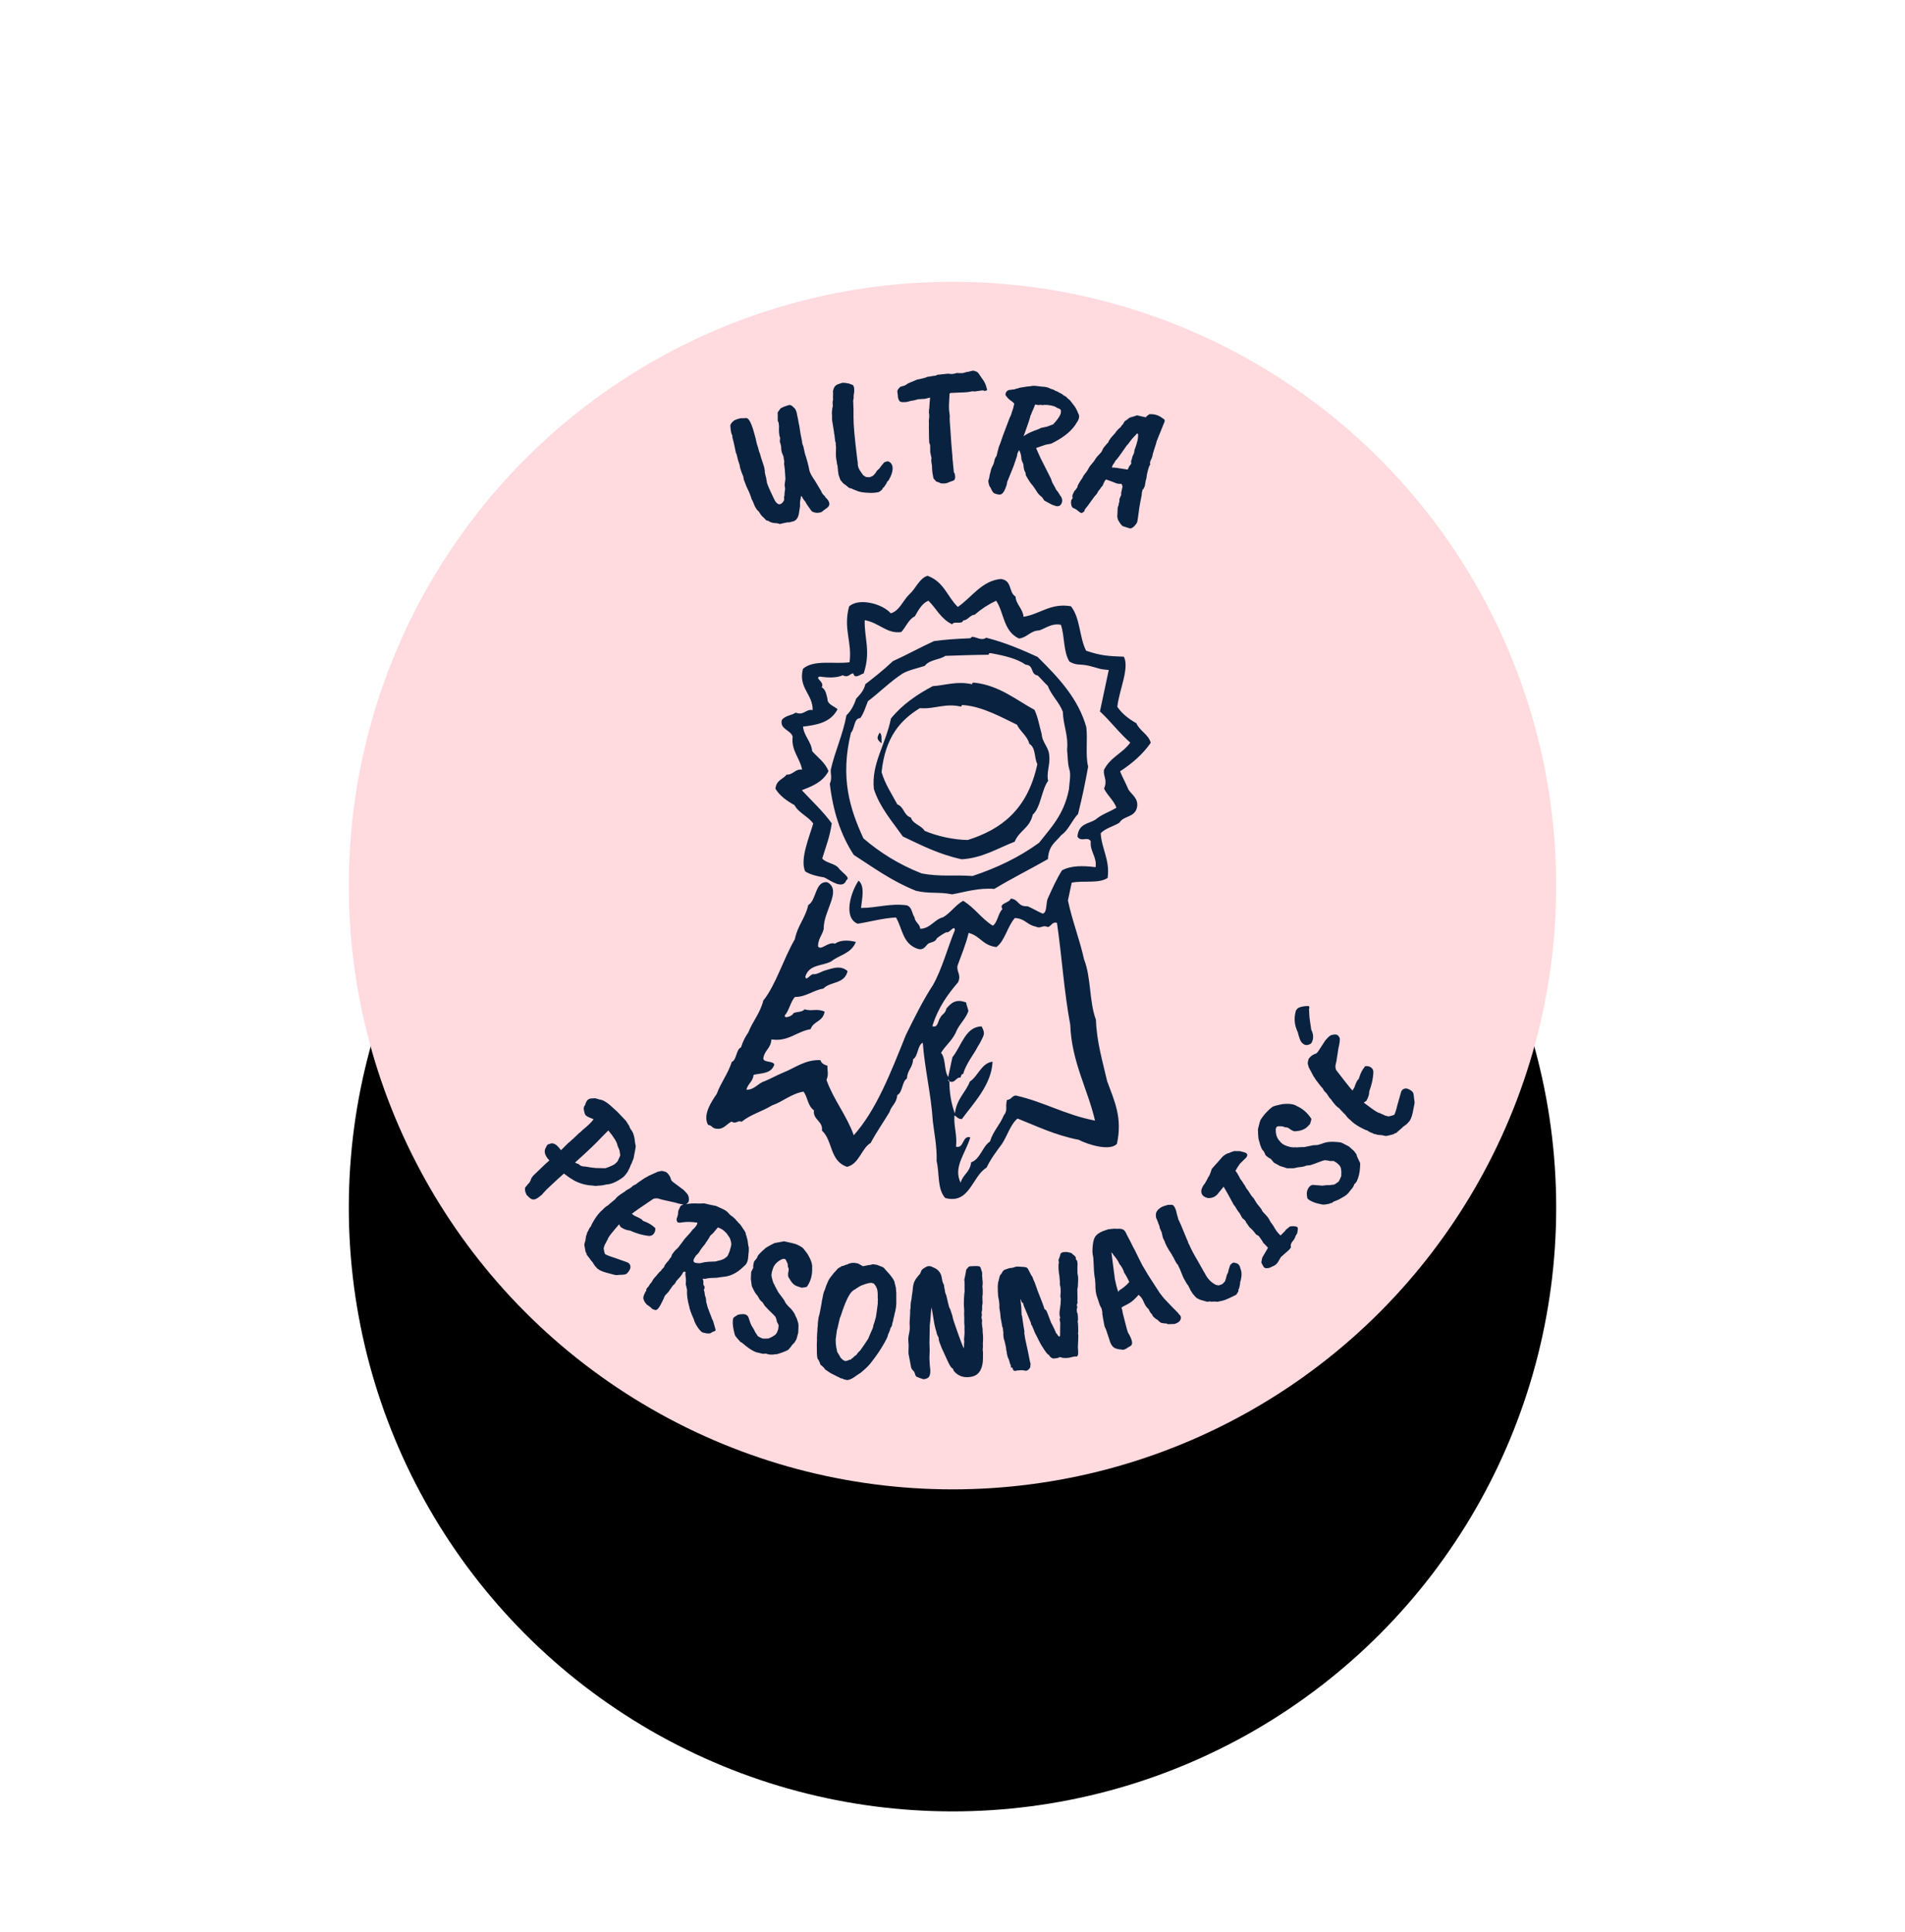 <svg height="144" viewBox="0 0 142 144" width="142" xmlns="http://www.w3.org/2000/svg" xmlns:xlink="http://www.w3.org/1999/xlink"><defs><circle id="a" cx="48" cy="45" r="45"/><filter id="b" height="194.4%" width="192.2%" x="-46.1%" y="-40.6%"><feMorphology in="SourceAlpha" operator="dilate" radius="2" result="shadowSpreadOuter1"/><feOffset dx="0" dy="5" in="shadowSpreadOuter1" result="shadowOffsetOuter1"/><feGaussianBlur in="shadowOffsetOuter1" result="shadowBlurOuter1" stdDeviation="11"/><feColorMatrix in="shadowBlurOuter1" result="shadowMatrixOuter1" type="matrix" values="0 0 0 0 0   0 0 0 0 0   0 0 0 0 0  0 0 0 0.12 0"/><feMorphology in="SourceAlpha" operator="dilate" radius="1" result="shadowSpreadOuter2"/><feOffset dx="0" dy="12" in="shadowSpreadOuter2" result="shadowOffsetOuter2"/><feGaussianBlur in="shadowOffsetOuter2" result="shadowBlurOuter2" stdDeviation="8.5"/><feColorMatrix in="shadowBlurOuter2" result="shadowMatrixOuter2" type="matrix" values="0 0 0 0 0   0 0 0 0 0   0 0 0 0 0  0 0 0 0.14 0"/><feMorphology in="SourceAlpha" operator="erode" radius="2" result="shadowSpreadOuter3"/><feOffset dx="0" dy="7" in="shadowSpreadOuter3" result="shadowOffsetOuter3"/><feGaussianBlur in="shadowOffsetOuter3" result="shadowBlurOuter3" stdDeviation="4"/><feColorMatrix in="shadowBlurOuter3" result="shadowMatrixOuter3" type="matrix" values="0 0 0 0 0   0 0 0 0 0   0 0 0 0 0  0 0 0 0.2 0"/><feMerge><feMergeNode in="shadowMatrixOuter1"/><feMergeNode in="shadowMatrixOuter2"/><feMergeNode in="shadowMatrixOuter3"/></feMerge></filter></defs><g fill="none" fill-rule="evenodd" transform="translate(23 21)"><use fill="#000" filter="url(#b)" xlink:href="#a"/><use fill="#ffdade" fill-rule="evenodd" xlink:href="#a"/><path d="m2.5 50.958c8.667 21.333 22 32 40 32s31.667-10.667 41-32l-63 19" transform="matrix(.99 .139 -.139 .99 9.737 -5.333)"/><path d="m16.785 72.646.039.026c.147.122.265.192.355.209s.181.001.274-.049.236-.181.428-.392c.011-.037.108-.183.293-.437.569-.713.938-1.162 1.107-1.348l.462.246.301.133c.031.017.056.028.075.033.461.163.924.222 1.388.176l.23-.001.492-.114.335-.117c.25-.042.537-.196.862-.463.148-.123.221-.191.221-.203.06-.04.138-.144.234-.314.097-.17.14-.282.132-.337.03-.02.067-.138.113-.355.015-.08.028-.115.041-.103.019-.111.041-.206.065-.284s.036-.129.034-.153l.038-.775c.007-.111-.016-.214-.069-.31-.115-.504-.268-.837-.46-1-.09-.094-.136-.166-.139-.215l-.321-.381-.735-.583-.608-.414c-.335-.212-.612-.312-.833-.302-.229-.045-.358-.057-.388-.037-.189.027-.313.06-.373.1-.132.067-.213.234-.244.499-.058.076-.078.175-.06.297.073.254.149.409.228.463.079.055.28.118.602.189-.06.168-.297.48-.712.934l-.078.105-.167.182-.2.258-.053.058c-.051.082-.107.149-.166.201l-.104.134-.158.173-.33.438c-.07.077-.105.127-.103.152l-.202-.184c-.218-.199-.42-.272-.608-.221l-.162.081c-.073.003-.134.095-.181.275-.133.301-.003.607.392.921l-.271.316-.765.974c-.091.151-.138.273-.14.365-.048.156-.084.234-.109.235l-.223.36c-.007.123.022.246.086.369s.121.195.171.218zm3.208-2.925c.826-.982 1.371-1.67 1.636-2.062l.486-.648c.48.438.76.781.838 1.029l.2.341c.058.194.091.312.099.354-.058.217-.092.332-.104.345.015.061-.062.184-.232.369-.095.078-.227.165-.398.262s-.268.14-.293.128l-.65.076c-.202.015-.472.015-.81 0-.164.026-.297.011-.398-.046-.058-.053-.13-.083-.216-.091-.037.002-.09-.017-.159-.057zm2.671 7.543c.135.127.387.215.756.265.051.001.139.011.266.03.127.019.243.034.349.045s.185.007.238-.01c.053-.018.156-.039.311-.064.155-.025.263-.059.326-.101s.128-.137.196-.284c.068-.147.077-.275.028-.383s-.131-.178-.244-.209l-.967-.199c-.437-.072-.699-.137-.787-.192-.116-.269-.163-.422-.14-.459.021-.162.049-.272.087-.33l.055-.164c.031-.088.05-.133.058-.134-.019-.084.116-.352.405-.806l.279-.439.145.184c.267.129.505.183.714.161.503.146.973.214 1.411.204.219-.005.364-.112.437-.323.025-.087.031-.17.02-.249-.011-.079-.042-.119-.093-.121-.195-.145-.459-.256-.79-.333-.065-.011-.112-.025-.142-.044-.035-.074-.246-.162-.633-.264l-.233-.118c.005-.007.015-.019.03-.035.015-.016.061-.064.138-.144.076-.08.489-.457 1.236-1.132.08-.062.199-.094.355-.098l.34.047c.046.009.369.034.968.077.326.053.562.07.708.05.072-.016.142-.058.212-.127.069-.069.095-.166.077-.29-.018-.125-.054-.227-.106-.306s-.18-.194-.382-.343l-.879-.482c-.073-.047-.128-.097-.166-.152-.016-.072-.068-.167-.158-.285-.162-.165-.277-.243-.344-.234-.126-.029-.23-.034-.314-.015l-.243.092-.644.407c-.014.022-.094.084-.241.185-.347.303-.539.484-.576.542l-.22.153c-.086.12-.189.221-.309.304-.12.083-.198.154-.235.212-.371.308-.574.523-.61.644-.08.093-.198.223-.356.39l-.134.162c-.135.099-.247.218-.335.357-.202.221-.377.505-.526.852-.117.265-.172.424-.166.48-.093.146-.147.271-.161.375-.053.1-.077.177-.071.232-.042.179-.055.288-.04.329l-.006.227c-.039.191-.043.317-.01.379l.143.43c.084.094.116.156.098.185.16.153.258.249.295.288.037.039.076.079.116.12s.067.063.081.067.058.055.133.154c.075.099.161.179.256.24zm4.488 2.432c.039.043.149.072.329.087l.115-.08c.077-.1.159-.28.246-.539.088-.259.133-.411.137-.456s.023-.089.058-.131l.191-.274.257-.513c.069-.057.127-.146.175-.267l.048-.121c.187-.262.291-.421.313-.478l.057-.145c.025-.065.047-.107.064-.128.016.006.063.006.14-.001l.011.186s.033.129.099.388l.039.364c.028.048.053.109.075.183.022.074.045.129.067.166.025.364.138.776.339 1.236.056.19.211.483.464.881.065.165.182.344.349.535.167.191.311.311.432.358.398.054.626.018.685-.108.149-.072.239-.134.269-.188-.007-.031-.102-.25-.287-.657l-.107-.154c-.034-.079-.102-.203-.203-.373-.028-.048-.052-.093-.073-.134s-.064-.121-.129-.239-.104-.209-.118-.27c-.023-.037-.05-.099-.081-.185-.024-.177-.076-.328-.157-.453-.05-.206-.096-.336-.14-.39.041-.105.047-.191.018-.258-.015-.034-.032-.05-.051-.048-.058-.088-.08-.152-.064-.193-.003-.039-.016-.097-.036-.175-.021-.078-.037-.101-.05-.068l.004-.082.157-.008c.053-.016.115-.039.187-.066.054-.021.194-.052.421-.094l.256-.045c.087-.031.198-.064.333-.1.135-.035.244-.065.328-.088.397-.133.752-.385 1.065-.755.176-.21.265-.32.268-.328.091-.16.124-.375.1-.645-.009-.143-.014-.226-.014-.25s0-.049.002-.076c.001-.027-.011-.125-.038-.294-.028-.095-.048-.149-.061-.164l-.111-.393-.088-.202c-.028-.095-.063-.16-.105-.195.022-.056-.034-.158-.167-.303-.134-.146-.234-.257-.301-.335s-.127-.122-.178-.133c-.049-.066-.093-.106-.134-.122l-.197-.175c-.073-.029-.106-.051-.099-.067-.016-.006-.041-.021-.074-.043s-.061-.035-.082-.039c-.022-.004-.087-.046-.195-.125-.146-.15-.354-.26-.625-.329-.04-.016-.186-.059-.438-.13-.411-.022-.673-.041-.787-.058-.114-.017-.186-.012-.215.013-.357.055-.543.08-.56.074l-.253.04-.371.092c-.146.017-.283.08-.409.188-.026.018-.046.063-.061.137s-.032.129-.052.168c-.02.039-.028.108-.025.207.003.099.007.154.012.165l-.028.213c-.048.121-.027.236.06.345.044.054.173.045.388-.029.315-.091.681-.133 1.098-.128.015.08-.019.19-.102.33-.083.14-.138.209-.165.207-.044.113-.215.381-.511.805-.016.04-.146.278-.391.712-.152.173-.247.308-.285.405l-.081.136c-.035.135-.053.217-.054.244-.037.023-.085.111-.146.264-.053.063-.112.154-.177.273s-.09.195-.076.229c-.139.188-.205.297-.198.327-.104.099-.151.159-.141.182-.043.039-.077.091-.103.155-.145.204-.232.342-.26.414l-.076.194c-.05.055-.095.135-.136.24-.041.105-.083.177-.127.216-.057.099-.067.169-.028.213-.05.055-.076.11-.079.165-.095.242-.104.42-.028.534.028.048.048.084.062.108.014.024.049.064.107.119.057.055.091.087.102.096s.071.039.18.092.184.1.223.143zm2.667-3.841c-.079-.059-.09-.161-.033-.306.057-.145.104-.234.14-.266s.084-.102.145-.209c.079-.202.201-.429.365-.681l.048-.121c.06-.107.104-.194.131-.263.027-.069.049-.113.067-.134-.002-.066.043-.151.135-.254.092-.104.147-.18.166-.228l.225-.359c.266.058.456.142.571.252.082.051.126.082.131.093l.304.329c.002.019.019.059.051.118.033.059.059.123.078.191.02.068.031.129.034.181.003.052-.017.215-.058.487l-.057.215c-.02.122-.083.223-.189.303l-.091.09-.183.11-.417.172c-.399.067-.657.119-.774.157l-.344.13c-.207.03-.355.028-.444-.007zm4.317 5.417c.631.406 1.088.604 1.372.594l.324.033.247-.048c.118.03.242.038.373.022s.211-.034.241-.055c.173-.03.266-.057.279-.081.037-.011.156-.071.356-.179.2-.109.318-.186.353-.233.131-.188.195-.295.191-.322.088-.143.147-.224.177-.245l.118-.282.065-.503c-.031-.411-.066-.651-.107-.72l-.143-.304-.157-.227c-.023-.066-.094-.16-.213-.283-.119-.123-.241-.222-.368-.298l-.228-.2-.18-.244-.48-.484c-.256-.337-.392-.53-.41-.577-.026-.005-.079-.096-.161-.274-.082-.178-.127-.32-.133-.427-.007-.107.009-.254.047-.441.038-.187.116-.349.234-.486.118-.137.245-.242.381-.314.066-.023.122-.031.169-.022.047.009.093.057.139.144l.113.179c.033.156.053.239.06.249.077.058.102.19.073.397.007.204.041.329.103.376.143.185.264.315.365.39s.219.126.356.151l.32.058c.257-.059.39-.109.398-.152.21-.429.27-.898.178-1.408-.004-.265-.165-.594-.481-.986-.088-.095-.215-.22-.381-.373-.1-.08-.297-.16-.591-.24-.128-.023-.427-.051-.896-.084l-.69.231c-.434.3-.656.479-.667.539-.023.031-.051.061-.083.091-.032.029-.103.12-.215.271s-.165.267-.162.347c-.071.146-.128.241-.171.286-.047.159-.051.33-.014.513l-.112.323.05.524c.097.335.145.507.144.515.225.358.394.57.505.634.015.012.064.073.145.185s.186.201.314.269l.195.234.346.275c.358.259.547.404.568.434.074.128.127.248.159.359.101.124.153.202.156.233.003.031.005.069.006.113l.002.061.004.052c.003.031-.001.064-.011.097-.01.033-.026.105-.046.216-.057.122-.096.189-.116.203l-.204.174c-.029.012-.109.064-.24.154-.056.016-.12.029-.192.038-.072.009-.131.018-.177.027s-.112-.001-.199-.03c-.087-.029-.145-.049-.174-.058-.029-.01-.059-.026-.09-.049l-.218-.251-.146-.212-.195-.234-.113-.179-.203-.407c-.039-.078-.125-.137-.258-.179-.104-.01-.223.003-.358.04-.135.037-.208.068-.222.092-.174.136-.266.225-.273.267-.041.274.056.684.291 1.229.07.101.239.259.508.476.002-.009.019-.01.053-.003zm8.056 1.686c.104.005.169.004.195-.004.183-.059.383-.204.603-.436.201-.163.328-.283.381-.36.272-.301.47-.571.594-.813.274-.474.499-.931.677-1.371.178-.44.254-.686.229-.739.081-.268.122-.454.123-.558.08-.147.107-.255.081-.324.037-.19.051-.333.043-.429.018-.069.028-.169.029-.299.056-.389.051-.754-.015-1.092-.04-.356-.085-.612-.135-.768-.008-.035-.012-.061-.012-.078l0-.013-.051-.131c-.017-.044-.046-.117-.089-.222-.033-.191-.315-.497-.848-.919-.077-.087-.163-.14-.258-.159l-.402-.095-.286-.003c-.096.025-.152.05-.17.076-.061-.001-.248.058-.561.176l-.375-.147-.195-.015c-.208-.002-.391.048-.548.15-0.0.017-.048.043-.144.076-.122.077-.214.123-.274.14-.052.008-.087.038-.105.09-.035.008-.081.038-.137.09-.057.051-.085.086-.086.103l-.238.349c-.062.121-.106.198-.132.233-.026.034-.046.069-.06.103-.013.035-.036.08-.066.136-.031.056-.083.231-.155.525-.037.234-.064.359-.082.376-.027.13-.041.216-.042.26l-.031.52-.002.234-.033.676c-.01.147-.02.227-.029.24s-.012.119-.01.318l.001.092c.003.14.008.213.015.22.009.009.012.069.011.182-.001.113.007.204.023.273-.001.139.01.286.034.442-.001.087.007.147.024.182.023.295.055.551.096.768.064.503.144.756.239.757.025.07.064.131.115.183.042.13.093.196.154.197l.206.145c.069.079.107.118.116.118.276.142.446.221.511.239s.104.031.117.04.028.013.045.013.056.014.117.04c.06.027.119.047.175.06.056.014.106.029.149.047.009 0.0.028.009.058.027s.102.027.214.028c.026.026.091.042.195.048zm-.115-1.399c-.096.042-.217.006-.363-.108-.06-.053-.095-.079-.103-.079-.051-.079-.115-.162-.192-.249-.077-.087-.12-.146-.128-.177-.008-.03-.017-.059-.025-.085-.008-.026-.034-.096-.076-.209-.042-.113-.084-.3-.124-.56l-.005-.728c.018-.034.037-.208.057-.519.021-.312.044-.481.07-.506.194-1.142.413-1.824.658-2.047.07-.069.118-.107.144-.115.026-.034.103-.103.23-.206.127-.103.199-.154.216-.154.357-.204.605-.297.744-.278l.13.027c.137.123.206.201.206.236.103.105.174.336.214.691.008.078.018.135.031.169s.019.083.018.143c-.001.061.007.117.024.169l.007.598-.005.442c-.047.381-.08.576-.097.584-.002.156-.011.256-.029.299-.018.043-.034.097-.047.162-.014.065-.043.173-.088.324-.045.151-.068.24-.068.266-0.0.017-.093.216-.279.595-.16.336-.257.504-.291.504-.097.146-.141.228-.133.246-.035.034-.079.075-.131.122-.052.047-.079.084-.079.11-.053.06-.088.09-.105.09-.044.069-.07.103-.079.103-.104.025-.157.05-.157.076-.087.042-.135.064-.144.064zm5.74-4.845.017.051c.009.032.016.056.019.073l.351 1.113c.077.189.117.292.12.309.094.186.146.309.156.369.026.048.056.096.091.143.035.047.058.078.069.094l.068.239c.004.026.095.195.273.507.036.055.223.348.561.879.219.349.377.524.474.525l.11.179c.394.345.86.418 1.397.219.438-.164.651-.557.64-1.18l-.028-.312-.013-.077c-.021-.225-.053-.409-.096-.551.004-.08-.009-.205-.039-.376l-.013-.077c-.012-.271-.054-.54-.127-.809l-.044-.256c-.093-.283-.132-.483-.117-.6-.074-.172-.1-.273-.079-.303.006-.115-.009-.205-.047-.269.002-.088.007-.164.013-.227-.021-.172-.035-.275-.041-.31.016-.108.011-.217-.017-.327l-.056-.32c.003-.133-.01-.284-.039-.455l-.02-.115c-.02-.067-.037-.134-.048-.203.003-.185-.023-.361-.078-.527l-.022-.128c-.004-.026-.015-.063-.033-.113-.004-.175-.041-.314-.112-.416-.046-.115-.086-.19-.118-.224-.032-.034-.092-.048-.179-.042s-.216.024-.386.054c-.171.03-.267.059-.288.09-.092.13-.143.214-.154.251l-.005.278-.033.494c.022.023.039.099.053.228l.016.09c.018.155.029.246.034.271l.044.256c-.007.063.001.235.024.517s.056.511.1.689c.044.177.064.306.06.385l.064.371c.008.095.023.211.047.348l.057.254c.002.061.026.224.072.489.013.174.021.313.026.418s.02.177.044.217l.005.184c.031.179.041.288.03.325-.111-.13-.44-.737-.989-1.821-.092-.177-.16-.337-.202-.48-.078-.145-.132-.254-.162-.328-.043-.098-.092-.173-.145-.226-.072-.163-.189-.455-.35-.876-.082-.118-.133-.236-.154-.356-.062-.156-.101-.277-.116-.363-.108-.166-.166-.275-.175-.326l-.107-.311c-.133-.311-.377-.502-.733-.572-.096-.045-.193-.059-.291-.042-.098.017-.173.052-.226.105-.149.105-.246.205-.291.301-.029.19-.078.313-.147.369-.117.187-.199.351-.245.491-.046.14-.064.315-.054.524.01.209.012.376.008.5-.005.124-.002.216.008.276-.02.241-.023.373-.01.398-.004.08.006.188.03.325-.015.064-.014.15.005.256.019.107.035.28.05.519.015.239.04.433.074.581.034.148.042.333.024.557s-.007.415.034.575c.041.16.068.316.081.468.013.152.032.296.055.432l.323.947c.025.092.082.17.173.234s.155.147.195.25c.04.103.093.166.158.19.221.058.395.094.52.108.169-.038.29-.105.361-.201.071-.096.09-.268.055-.518-.073-.269-.137-.561-.192-.877l-.07-.634-.089-.512-.16-1.305c.005-.124-.012-.477-.052-1.06zm7.428 3.7c.195.042.331-.013.409-.167.069-.084.087-.166.054-.247.011-.089.005-.149-.018-.182s-.075-.173-.157-.42-.187-.539-.315-.876c-.128-.336-.2-.543-.218-.62s-.034-.136-.051-.176c-.003-.008-.009-.01-.017-.007.006-.124-.027-.274-.099-.451l-.254-.865c-.027.002-.055-.101-.084-.31-.029-.208-.073-.408-.132-.599-.043-.151-.064-.26-.062-.326l.076.152c.039.096.083.135.131.115.008-.003.043.071.105.224.416.701.642 1.081.676 1.142.034.061.05.111.047.149.045.019.117.121.216.305.099.184.181.319.249.404.067.085.157.214.27.388.113.174.281.386.505.637.224.25.356.358.398.322.041.077.089.127.146.151.107.078.212.096.317.054.23-.056.337-.104.32-.144l.169.001c-.005.011.009.017.042.018.033.001.075-0.0.126-.002.051-.002.107-.008.168-.019s.119-.023.175-.036c.055-.013.108-.032.159-.058.051-.025.132-.056.243-.092s.172-.042.182-.018c.066-.045.099-.108.099-.188 0-.08-.031-.266-.094-.558-.012-.098-.028-.276-.049-.534-.021-.258-.048-.404-.08-.438.011-.042-.003-.179-.041-.411-.038-.232-.069-.377-.092-.433s-.026-.097-.008-.123c.003-.039-.011-.136-.042-.292-.031-.156-.055-.239-.074-.251-.019-.011-.04-.063-.064-.157s-.027-.164-.01-.214c.017-.049-.002-.119-.057-.208.044-.168.044-.271 0-.309.009-.069-.012-.243-.065-.521s-.067-.445-.043-.502c-.03-.465-.068-.752-.112-.86-.044-.108-.072-.223-.084-.345-.012-.121-.021-.19-.028-.206-.017-.087-.025-.158-.024-.215 0-.056-.016-.136-.049-.24-.033-.104-.065-.149-.097-.136-.018-.021-.03-.039-.037-.055-.034-.061-.034-.084-0-.07-.028-.092-.117-.172-.267-.242-.058-.051-.108-.082-.15-.093-.042-.011-.135-.02-.278-.027-.367.018-.534.124-.503.317-.016.053-.028.11-.036.169-.008.06-.023.122-.043.186.023.056.043.128.059.214-.017.073-.004.219.039.44.043.221.086.384.129.488l.092.398c.01.024.018.079.025.165.007.086.032.172.076.257.056.183.087.409.094.678.01.071.031.133.062.185.034.267.048.542.041.825-.005.171.013.331.056.482.055.09.071.14.047.149-.04.016-.021.121.058.313.064.526.106.846.124.96.002.121-.056.126-.176.016-.052-.082-.097-.124-.136-.127-.02-.048-.102-.181-.246-.398s-.221-.324-.229-.321c-.187-.345-.329-.601-.425-.767-.044-.085-.117-.149-.218-.192-.065-.161-.29-.574-.674-1.241-.135-.263-.242-.468-.32-.614-.034-.061-.06-.102-.078-.123-.018-.021-.071-.116-.159-.286-.048-.027-.13-.13-.245-.307-.115-.178-.199-.277-.254-.297s-.137-.026-.246-.019c-.109.007-.202.015-.279.022-.076.008-.142.013-.197.017-.055.004-.143.04-.265.108-.136.056-.211.079-.224.07s-.147.053-.402.185c-.087.063-.146.158-.179.284-.064.119-.099.181-.107.184-.008.003-.022.107-.041.312-.004.058-.005.091-.002.099-.057.136-.015.526.126 1.17.114.281.183.552.206.815.036.135.067.235.094.299l.107.434.133.395c.045.178.089.287.132.325.04.19.067.291.082.304.013.238.077.465.193.68.134.329.199.523.194.581l.074.181c-.01.023.014.102.069.239.056.136.107.228.154.274l.154.344c.058.051.078.099.059.144l.054.132c-.002-.027.011-.047.039-.058s.058.021.089.097c.031.076.055.111.071.105.095.027.139.032.133.016.084-.025.149-.047.198-.066.039.003.076-.003.112-.018s.131-.03.283-.045zm7.306-2.618.075-.058c.125-.11.22-.186.284-.23.18-.152.064-.481-.348-.987-.007-.026-.051-.122-.13-.288-.244-.598-.388-.945-.431-1.041-.051-.185-.103-.317-.156-.396-.019-.029.077-.114.29-.257s.382-.29.509-.443c.127-.153.236-.302.327-.446.156.093.285.216.387.367.171.303.336.495.495.576.123.199.23.32.322.364.022.079.092.152.21.22.104.077.18.114.231.111.193.163.336.229.429.197.048.01.115.009.202-.002s.145-.001.177.03c.154-.02.261-.039.321-.058.142.009.3-.065.475-.224.082-.096.12-.195.115-.296s-.044-.174-.116-.22c-.169-.158-.277-.25-.325-.275s-.388-.291-1.018-.797l-.347-.331c-.805-.921-1.213-1.399-1.225-1.433l-.354-.436c-.045-.056-.191-.267-.439-.633l-.281-.418-.155-.209c-.212-.317-.412-.6-.6-.85-.101-.182-.205-.295-.313-.338-.107-.043-.265-.042-.474.005-.144.003-.316.034-.515.095-.06.019-.096.028-.108.025l-.375.188c-.233.135-.397.279-.493.432-.096.153-.137.399-.123.739s.052.588.115.744c.034.082.056.158.067.229s.024.133.038.186c.015.053.04.184.076.395.036.21.07.378.102.503.056.223.093.35.113.378.044.221.07.339.08.353.049.416.137.742.265.98.034.05.123.231.268.54l.087.13c.039.058.066.091.083.101.015.053.04.122.076.207.036.085.048.142.036.171.039.151.126.422.261.811.034.113.095.228.185.346l.322.645c.13.319.287.522.47.608.132.057.313.078.541.06.12.024.243-.019.368-.129zm-1.098-4.146c-.08-.103-.212-.411-.398-.922l-.534-1.942c.091.074.154.137.188.187.25.218.424.415.52.59.212.192.358.386.437.583.137.158.249.302.336.432l.145.216c-.134.236-.355.483-.662.74zm8.725-1.017c.1-.198.141-.307.123-.326-.022-.074-.013-.129.025-.165l.024-.358-.013-.129c.028-.097.04-.244.036-.44-.004-.196-.052-.376-.144-.539-.083-.23-.204-.355-.362-.373-.128-.024-.212-.025-.253-.006-.041.02-.103.086-.187.199-.037.152-.066.356-.089.613-.046.078-.073.209-.08.392-.017.122-.031.2-.042.233-.011.033-.045.089-.103.166s-.101.12-.129.128-.059.022-.094.042c-.035.02-.067.039-.099.056-.166-0-.26-.013-.284-.039-.344-.13-.629-.363-.855-.697-.065-.07-.158-.19-.28-.361l-.026-.029-.332-.436c-.391-.488-.667-.87-.828-1.146-.059-.064-.105-.139-.138-.226-.011-.037-.037-.078-.078-.123-.493-.854-.772-1.316-.837-1.386-.005-.019-.053-.128-.143-.328-.154-.435-.311-.669-.469-.7-.228.022-.364.053-.409.094-.199.078-.35.167-.452.267s-.16.175-.175.223l-.01.009c-.061.139-.08.233-.057.283.006.16.047.281.123.364.08.15.126.232.137.245.006.006.003.009-.01.009.105.139.159.249.162.328.081.126.121.195.121.207.035.038.06.074.074.109.014.034.046.12.096.257.05.137.113.247.189.33.124.263.345.566.663.91.07.101.131.18.184.237.202.309.34.477.412.504.057.113.112.198.165.255.24.439.407.709.501.811l.184.237c.113.097.171.166.176.209.071.076.123.152.157.227.112.121.173.194.184.219.201.18.323.28.365.3l.254.084.549.077c.143-.049.236-.064.278-.044l.287-.053c.122.005.212-.007.268-.035l.317-.116c.156-.061.464-.251.924-.57zm2.492-2.533c.14-.098.246-.257.32-.478l.1-.239.286-.337c.26-.28.375-.455.344-.526-.057-.094-.037-.231.059-.411.045-.053.085-.127.12-.222s.051-.161.048-.198l.1-.239c.013-.216.005-.351-.024-.404-.029-.053-.086-.076-.172-.069-.069-.013-.156-.007-.261.017-.106.024-.167.046-.184.066l-.084.099-.144.15c-.047.096-.077.148-.089.155s-.081.099-.208.275l-.05.059c-.209-.155-.373-.311-.49-.467-.117-.156-.211-.264-.28-.323s-.141-.145-.215-.259c-.074-.114-.235-.265-.485-.454l-.109-.092c-.071-.117-.169-.229-.295-.335s-.226-.209-.302-.307c-.076-.098-.134-.17-.175-.216-.041-.046-.077-.077-.109-.092-.032-.016-.164-.162-.396-.438-.112-.095-.187-.175-.223-.24s-.081-.119-.133-.164c-.15-.184-.265-.31-.345-.378-.175-.262-.322-.444-.441-.545l.008-.01c.076-.197.162-.385.258-.565.189-.249.307-.402.354-.458.048-.056.079-.123.094-.201.015-.078-.029-.144-.131-.197-.094-.023-.247-.044-.457-.064l-.42.053c-.166.075-.295.147-.388.216-.043-.003-.115.039-.216.124s-.173.16-.217.225l-.336.516c-.034.04-.138.196-.312.468-.062.368-.121.585-.177.651-.018.075-.074.227-.165.456-.141.233-.21.435-.208.607.024.293.219.452.583.478.341-.04.585-.214.732-.521l.228-.369c.011-.013.033-.052.064-.116.191.23.481.612.869 1.146l.062.087.099.084c.165.208.267.329.306.362l.13.128c.056.081.135.189.239.322.2.113.306.202.317.269.202.217.307.328.313.334.174.103.346.242.514.419l.059.05c.133.044.21.081.23.11.255.262.378.406.367.431.051.02.185.123.403.308-.04.114-.145.372-.315.773-.013.069-.021.198-.023.389.091.134.164.233.218.296s.132.086.232.069c.1-.017.177-.041.229-.07.053-.029.149-.092.289-.19zm4.766-6.186.062-.121c.175-.259.254-.43.237-.514.09-.117.147-.209.171-.277.093-.324.126-.652.099-.984-.013-.228-.03-.366-.052-.411-.133-.205-.204-.31-.211-.315-.079-.116-.124-.204-.135-.264l-.211-.221-.42-.284c-.372-.146-.604-.22-.698-.22-.435.009-.755.05-.96.121-.159.05-.302.115-.43.196l-.267.117-.307.06-.64.227-.263.042c-.19.049-.336.071-.437.066-.015.022-.106.033-.274.034-.423-.024-.722-.132-.896-.323-.249-.189-.39-.483-.424-.882.012-.065.032-.117.059-.157.027-.04.16-.067.401-.082.156.032.24.047.252.045.08-.04.208-.006.385.103.185.083.314.108.389.074.349-.068.615-.207.799-.417l.193-.262c.05-.259.06-.399.031-.418-.344-.389-.74-.646-1.189-.771-.242-.122-.61-.119-1.103.008-.332.121-.526.199-.582.235-.082.028-.205.149-.37.362s-.277.38-.338.501-.109.216-.146.286l-.041.223-.053.497c.088.52.154.794.197.823.171.429.317.669.439.72.1.13.162.224.186.282.084.077.233.158.449.241l.251.232.486.187c.341.052.519.084.533.093.361-.039.563-.075.606-.108.053-.017.129-.044.228-.082.282-.061.468-.128.56-.202l.303-.078.257-.125c.439-.247.694-.378.767-.392.154-.011.289-.009.404.006.156-.03.248-.042.274-.034.163.068.26.115.289.14s.092.07.185.133c.076.104.117.168.121.192l.071.267c.002.075.013.166.034.274-.025.13-.068.278-.129.446-.109.115-.18.182-.214.201-.019.029-.046.053-.08.072l-.329.092-.245.038c-.106.033-.207.059-.303.078l-.703.043c-.084.016-.159.065-.224.147-.145.215-.181.453-.105.713.031.125.06.197.089.217.244.165.627.256 1.149.273.118-.004.275-.044.473-.12.06-.043.123-.074.188-.093.041-.014.062-.026.063-.036.001-.01.012-.029.031-.058l.387-.225.228-.175c.258-.181.43-.374.515-.578zm-4.304-10.669c.117-.321.062-.643-.166-.966-.03-.125-.083-.308-.159-.547s-.133-.478-.17-.716c-.011-.105-.027-.168-.045-.188.034-.189-.003-.274-.112-.254-.3.043-.54.129-.72.257l-.111.176c-.074.424-.024.837.15 1.239.108.217.173.332.196.345.145.366.268.602.368.707.165.15.321.203.468.161.147-.043.248-.114.302-.212zm7.976 4.868c.118-.143.19-.4.216-.771-.002-.05.002-.14.013-.267s.018-.245.022-.351-.005-.185-.026-.237c-.021-.051-.049-.153-.084-.306-.035-.153-.075-.259-.122-.319s-.145-.119-.296-.177-.279-.059-.384-.003-.169.142-.193.257l-.136.978c-.044.44-.091.706-.141.797-.261.133-.411.19-.449.169-.163-.01-.274-.032-.335-.065-.2-.05-.301-.081-.305-.093-.082.024-.359-.093-.83-.352l-.456-.25.175-.156c.111-.275.15-.516.115-.723.113-.512.15-.985.113-1.421-.019-.218-.136-.356-.351-.415-.088-.019-.172-.02-.25-.004s-.116.05-.114.1c-.132.204-.226.474-.281.81-.006.066-.018.114-.035.144-.071.04-.146.256-.223.649l-.102.24c-.008-.004-.02-.013-.037-.028-.017-.014-.068-.057-.152-.128-.085-.071-.488-.458-1.209-1.161-.067-.076-.107-.192-.12-.348l.025-.342c.006-.046.01-.37.014-.971.032-.328.033-.565.004-.71-.021-.071-.067-.138-.141-.203-.073-.065-.171-.084-.294-.058-.123.026-.223.068-.299.125-.076.057-.182.192-.318.404l-.425.909c-.042.076-.089.134-.141.175-.071.021-.162.079-.274.176-.154.173-.225.292-.212.358-.02.127-.019.232.005.314l.107.237.448.616c.023.013.09.089.201.229.325.327.518.507.579.54l.166.21c.125.078.233.175.323.289s.166.188.227.221c.332.35.559.539.682.567.098.074.235.184.412.33l.17.123c.108.128.234.232.378.311.233.187.528.344.884.47.272.1.435.145.489.135.152.083.28.129.385.137.103.047.182.065.236.056.181.03.291.036.331.019l.227-.009c.193.027.319.022.379-.015l.42-.17c.089-.09.148-.126.179-.109.142-.169.232-.273.268-.313s.074-.081.112-.124.059-.071.061-.085c.002-.013.051-.061.145-.143.094-.082.169-.172.223-.271z" fill="#092240" fill-rule="nonzero" transform="matrix(.99 .139 -.139 .99 9.768 -6.165)"/><path d="m14.948 36.125c22.667-28 46.333-28.167 71-.5" transform="matrix(.999 .035 -.035 .999 .923 -1.745)"/><g fill="#092240"><path d="m38.183 17.547c.147-.019.236-.046.268-.083s.13-.117.294-.241c.347-.228.317-.515-.089-.863l-.025-.06s-.037-.034-.112-.101c-.075-.068-.137-.161-.187-.282l-.467-.721c-.276-.373-.429-.636-.459-.788s-.086-.361-.168-.627c-.082-.266-.149-.463-.202-.592l-.141-.546c-.038-.069-.072-.163-.102-.281.001-.066-.023-.185-.07-.358s-.091-.373-.129-.601c-.038-.228-.069-.37-.092-.426-.075-.363-.124-.572-.147-.628-.045-.291-.14-.486-.284-.586-.116-.121-.228-.178-.338-.17-.255.087-.414.15-.477.19-.063.04-.115.068-.155.085l-.209.311c.001.093.006.185.015.275.009.09.012.178.01.263-.002.085.019.147.062.185.01.024.016.05.018.077.002.027.005.052.009.074.004.022.009.05.014.086.002.027.005.035.01.024-.01.407.028.715.114.923-.016.166-.019.261-.009.285.066.16.104.302.112.425.009.123.021.209.037.259s.02.076.012.08c.034.061.083.167.146.319.029.185.052.297.069.337-.011.155-.007.256.013.304l.052.33.068.675c.001.047-.009.142-.029.286-.02.144-.017.248.01.313l.024.159-.033.295c.01.183-.001.282-.033.295l.026.2c-.001.019-.016.063-.044.131-.119.19-.242.266-.369.23s-.249-.171-.364-.405c-.39-.739-.58-1.153-.569-1.242-.039-.209-.083-.383-.131-.522-.038-.115-.05-.19-.036-.224-.01-.024-.02-.076-.03-.157-.01-.08-.04-.187-.091-.321l-.035-.094c-.033-.088-.057-.156-.074-.205-.022-.066-.049-.135-.078-.207l-.1-.31-.094-.228c-.045-.178-.101-.347-.168-.507-.084-.34-.143-.55-.176-.631-.259-.877-.491-1.302-.695-1.274-.153.016-.26.023-.322.021-.062-.003-.171.024-.326.079-.155.055-.251.108-.285.16l.007-.017c-.154.148-.231.269-.23.362.038.387.095.627.17.718.006.129.042.283.107.462.044.151.108.41.195.778l.084.204c.069.281.15.533.243.758.018.133.067.298.148.494.081.196.127.297.139.301.032.146.056.249.071.308.054.109.099.21.133.304s.09.211.167.353c.077.142.146.286.208.435.061.148.094.24.1.275.094.158.16.29.199.396.039.106.097.213.175.322.078.109.139.172.184.191l.228.314c.161.14.259.23.295.272.072.083.147.117.226.104.151.116.365.168.642.157.131.021.209.04.235.058.083-.025.15-.046.2-.061s.092-.026.128-.032c.202-.055.326-.074.371-.055.155-.055.239-.08.25-.075.262-.071.412-.297.451-.679l.057-.474c-.005-.148-.009-.243-.012-.284-.003-.041.006-.117.025-.228.011-.042.021-.131.031-.266.078.052.115.098.113.136.098.147.164.227.198.242.128.219.214.348.258.386.155.217.259.343.311.378.158.066.311.089.458.071zm4.441-1.691c.185-.122.281-.211.286-.265s.033-.088.084-.099l.186-.296c.02-.067.037-.111.05-.131.081-.072.132-.141.152-.208.138-.254.213-.507.227-.759.002-.223-.071-.388-.22-.496-.064-.048-.118-.071-.163-.069s-.131.03-.26.086c-.118.143-.241.308-.366.497-.1.067-.183.171-.249.31-.076.097-.126.16-.15.188-.025.028-.081.063-.169.105s-.146.06-.175.053c-.028-.007-.062-.01-.102-.01-.04 0-.078 0-.114-.001-.152-.081-.231-.134-.236-.159-.16-.195-.274-.364-.343-.508-.042-.106-.063-.199-.064-.279-0-.08-.012-.171-.036-.272-.023-.101-.034-.17-.034-.206-.232-1.441-.355-2.437-.37-2.989-.015-.552-.031-.866-.049-.942.002-.107-.005-.199-.023-.275.033-.168.04-.289.023-.365.064-.459.032-.736-.097-.831-.223-.082-.356-.119-.398-.109-.176-.031-.315-.035-.416-.012-.214.076-.336.126-.366.15l-.013.003c-.12.099-.182.175-.188.23-.064.148-.084.273-.061.374.009.194.009.291 0.0.293.024.181.02.302-.01.362.004.133.01.22.02.262.014.059.005.137-.027.233-.024.246-.024.419-.001.52.002.204.006.319.012.344l.152.779.02.089c.003.053.014.121.034.206l.017.076c.034.303.072.49.115.56-.006.09.004.19.029.3.005.177.008.345.009.505s.017.307.048.442l.041.177.013.117c.052.148.072.237.061.266.025.11.038.205.038.285.037.161.054.254.051.282.032.064.064.143.095.238.031.095.063.157.096.185l.179.199.236.159.211.165c.157.026.248.054.273.084l.276.097c.208.095.534.14.978.136.206.006.436-.02.689-.078zm4.569-.825c.244.023.421.008.531-.045.11-.053.255-.114.434-.183.102-.04.145-.15.127-.331-.015-.138-.05-.236-.105-.294l-.141-1.048c-.009-.182-.021-.303-.037-.363-.016-.06-.104-.867-.264-2.421l-.012-.26c.016-.018-.005-.191-.064-.518-.026-.19-.029-.606-.007-1.249l.076-.043.804-.064c.32-.015.583-.054.788-.115l.221.003c.133-.025.242-.045.329-.061l.143-.025c.038-.006.065-.01.082-.012.06-.007.113.005.158.038.103-.022.163-.047.179-.074s.005-.074-.033-.142c-.044-.189-.126-.371-.247-.548-.028-.033-.116-.151-.264-.352-.066-.101-.128-.18-.187-.238s-.11-.082-.153-.071c-.063-.04-.142-.058-.237-.054-.154.042-.253.071-.295.086s-.09.024-.142.026c-.213.079-.342.112-.386.096-.095.013-.212.014-.351.004-.188.07-.347.099-.477.088-.087-.005-.135-.011-.144-.019l-.827.117c-.084.056-.144.083-.178.08s-.125.012-.271.045c-.146.033-.241.05-.284.052-.101.057-.253.11-.455.158-.202.049-.302.073-.302.073l-.688.319c-.108.101-.222.167-.342.198-.12.032-.195.059-.224.082s-.088.102-.178.236c-.023.062-.013.183.03.363.01.208.065.366.166.474.072.049.215.059.431.032.044.007.185-.03.424-.111.104-.005.271-.048.502-.128l.518-.051c.06-.02.184-.056.372-.109-.023.435-.033.685-.03.75.003.065-.003.115-.019.151.005.104.004.173-.003.208.021.068.034.168.04.297l-.022.352c.001.017.004.048.011.091.006.043.01.169.011.377l.036.753.032.402c.047.067.071.135.075.205l.023.48c.065.283.103.429.112.437-.029.123-.012.304.052.544.016.346.055.622.117.827.004.078.024.138.061.179.118.116.178.178.178.187.202.051.304.09.305.116zm8.689 1.4c.205.033.343-.046.413-.237.07-.191.024-.382-.139-.575l-.171-.251c-.106-.105-.167-.189-.184-.253l-.27-.451-.102-.266-.817-1.486c-.187-.372-.309-.624-.367-.756l.701-.27.41-.093c.766-.405 1.32-.848 1.659-1.329.078-.102.125-.178.142-.228.226-.315.271-.571.135-.768-.107-.263-.236-.476-.385-.64l-.265-.319c-.103-.069-.2-.15-.29-.244-.046-.042-.099-.068-.159-.078-.108-.096-.216-.162-.324-.196-.145-.084-.255-.133-.332-.145-.103-.069-.219-.114-.347-.134-.177-.098-.398-.147-.661-.145l-.507-.041c-.104-.008-.209.002-.314.029-.105.027-.179.037-.222.03l-.598.116c-.141.057-.224.083-.249.079-.132.058-.224.083-.275.075-.164.035-.258.051-.284.047-.121.042-.198.115-.232.22-.034.104-.032.173.007.205.094.129.188.227.282.295l.226.154.138.127c-.039.248-.078.42-.115.515-.037.095-.063.19-.078.284-.049.141-.085.228-.107.259l-.473 1.399c-.135.461-.221.728-.259.801-.082.347-.131.576-.149.687-.079.11-.129.23-.149.358s-.045.225-.073.291c-.024.04-.047.091-.07.153-.023.062-.041.108-.055.136-.013.029-.021.051-.024.069l-.014.09c-.025.101-.054.228-.087.381-.001.061-.004.109-.01.143-.005.034-.029.127-.071.278.053.272.112.426.177.462.111.237.207.38.287.427.233.081.398.105.495.072.097-.033.182-.122.253-.269.072-.147.113-.254.124-.323.025-.049.044-.114.057-.195.013-.081.018-.129.016-.142-.002-.014.014-.061.049-.144.035-.082.055-.136.059-.162l.327-.896.221-.728.041-.257c.049-.089.078-.159.086-.21l.051.008c.101.192.159.407.174.646.01.046.03.099.06.161s.051.107.064.135c.013.028.023.048.03.057.029.312.089.519.178.621.031.137.046.209.044.218.215.359.391.602.529.729.153.2.269.361.351.484.081.123.209.246.382.37l.173.238.586.291zm-2.607-5.127.067-.174c.242-.751.377-1.212.404-1.384.051-.097.081-.18.092-.249.067-.147.102-.229.105-.247l.119-.336.218.035.201-.021.103.016c.245-.049.536-.033.874.047.133.047.21.086.232.116.177.046.276.099.297.159s.022.151.003.27c-.066.191-.207.419-.425.683-.071.059-.099.098-.085.118l-.479.2-.425.104-.215.111c-.384.15-.668.284-.854.404-.119.086-.197.135-.234.147zm4.515 5.579c.05-.01.101-.038.154-.084.053-.046.08-.082.08-.11-.016-.033.012-.092.083-.177.071-.085.198-.268.38-.548s.308-.454.377-.522l.024-.026c.016-.022.031-.053.046-.094.022-.061.065-.131.129-.209.064-.078.104-.138.118-.179.064-.078.105-.128.122-.15.116-.327.202-.48.259-.46.109.029.241.072.397.126l.392.139c.139.022.257.027.353.015.077.147.101.233.073.26l-.077.414c.017.135.006.218-.033.25l-.078.221c.014.143.005.232-.025.267-.018.104-.025.161-.02.172-.035.098-.057.173-.066.225l-0.0.469c-.022.139.002.281.07.425.125.219.243.366.354.442l.565.158c.118-.023.226-.093.322-.21.097-.117.156-.207.178-.268.022-.061.063-.426.125-1.093.051-.377.09-.639.119-.785.029-.146.038-.258.029-.335.054-.284.087-.364.099-.241l.043-.123c.02-.057.036-.088.047-.094.011-.005.025-.09.042-.254.017-.164.042-.295.077-.393.003-.192.051-.455.142-.791.024-.093.052-.161.086-.204.034-.043.029-.082-.014-.115l.04-.193c.02-.03.063-.139.129-.327.011-.134.058-.34.143-.618s.13-.453.137-.524l.528-1.454c.035-.098.024-.166-.031-.204s-.104-.069-.146-.093c-.042-.024-.076-.045-.102-.064-.026-.018-.043-.029-.051-.032-.247-.133-.519-.183-.815-.15-.136.099-.22.18-.251.242l-.672-.127c-.047.029-.161.072-.342.127-.181.056-.279.108-.297.157-.128.102-.208.161-.242.177-.056.081-.095.15-.115.208-.076.084-.123.145-.141.185-.019.039-.054.082-.107.128-.053.046-.096.09-.13.133s-.06.073-.08.089c-.019.016-.039.046-.059.089-.02.043-.091.133-.213.27-.122.136-.191.229-.209.278-.09.124-.127.203-.111.236-.07.067-.128.134-.174.2-.046.066-.092.124-.137.172-.045.049-.084.122-.119.22-.035.098-.073.167-.115.208-.227.251-.361.422-.402.513-.041.091-.15.243-.327.457-.02.03-.037.053-.053.071-.015.018-.04.062-.074.132-.017.049-.068.141-.153.277-.152.195-.248.349-.288.464-.271.428-.388.667-.35.717-.09.124-.131.188-.123.191-.064.051-.109.113-.135.187l-.073.167c-.04.114-.039.202.003.263-.043.095-.077.152-.102.171-.006.044-.011.097-.015.16.012.225.069.364.169.418.147.052.267.117.358.196.092.078.183.134.272.165zm2.172-3.452c-.029-.075.019-.196.142-.363l.09-.175c.112-.108.325-.414.642-.918.116-.198.196-.308.24-.329.203-.314.388-.552.556-.714.051-.092.097-.131.138-.117.008.003.019.011.032.025.047.256-.026.657-.219 1.205l-.025.226c-.023.065-.055.142-.095.229-.032.09-.048.162-.049.217-.049.112-.064.2-.046.266.018.066.017.1-.002.103-.104.138-.167.244-.189.319-.022.075-.042.114-.062.116-.019.002-.213-.02-.583-.068-.369-.048-.56-.055-.571-.023z" fill-rule="nonzero" transform="matrix(.999 .035 -.035 .999 .466 -1.653)"/><path d="m7.338 13.081c-.171.44-.088.558.3.751-.083-.268-.077-.624-.3-.751m2.546-2.405c1.107-.141 1.727-.771 2.995-.751-.028-.131.059-.138.15-.15 1.431-.187 3.015.321 4.193.601.346.454.938.662 1.198 1.202.553.196.557.944.898 1.353.001 3.509-1.661 5.347-3.894 6.613-.992.204-2.303.204-3.295 0-.305-.345-.982-.316-1.198-.751-.588-.061-.64-.661-1.198-.752-.572-.678-1.211-1.289-1.647-2.104-.287-2.642.592-4.115 1.797-5.261m.749 9.619c1.455.343 2.857.739 4.643.751 1.491-.408 2.444-1.354 3.594-2.104.159-.893.889-1.212.898-2.255.475-.626.253-1.95.599-2.705-.249-.452-.113-1.29-.299-1.803-.146-.655-.726-.875-.898-1.503-.294-.557-.531-1.171-.899-1.653-1.447-.421-2.937-1.235-4.792-1.052-.091.009-.178.022-.15.15-1.198 0-1.913.486-2.845.751-1.005.846-1.918 1.783-2.547 3.006.016 2.031-.741 3.603-.149 5.411.712 1.239 1.832 2.069 2.845 3.006m-5.391-6.763c.219-.331-.018-1.12.448-1.202.178-.373.218-.885.3-1.353.717-.834 1.323-1.778 2.097-2.555.426-.374.992-.607 1.497-.902.255-.546.957-.643 1.348-1.052 1.041-.258 2.078-.52 3.145-.752-.028-.128.058-.142.15-.15 1.029-.03 2-.003 2.696.301.645-.097.469.63 1.048.601.314.185.583.416.898.601.41.641 1.088 1.012 1.498 1.653.23.971.778 1.624.899 2.705.151.449.239.961.449 1.353.232.368.223.978.299 1.503.033 1.936-.726 3.078-1.347 4.358-1.231 1.37-2.703 2.499-4.343 3.457-1.276.172-2.33.568-3.744.601-1.841-.306-3.402-.895-4.792-1.653-1.43-1.921-2.656-4.049-2.546-7.515m2.096 8.867c1.63.618 3.175 1.322 5.092 1.653 1.027.028 1.701-.297 2.696-.301.957-.393 1.807-.892 2.995-1.052 1.106-1.044 2.31-1.99 3.444-3.006-.169-1.021.322-1.38.599-1.954.447-.453.552-1.249.898-1.803.043-1.493.043-2.115 0-3.607-.394-.807-.44-1.963-.748-2.856-1.037-1.965-2.813-3.189-4.643-4.359-1.268-.281-2.555-.542-4.043-.601-.284.323-.728.089-1.048.15-.012.002-.05.125-.15.15-.993.25-1.705.456-2.546.751-.921.679-1.772 1.428-2.695 2.105-.508.742-1.075 1.427-1.648 2.104-.019.532-.246.855-.449 1.202-.058.543-.199 1.003-.449 1.353.038 1.541-.275 2.73-.299 4.208.048.353.237.564.15 1.052.641 1.912 1.566 3.539 2.845 4.81m15.575 15.03c-.305.044-.294.407-.599.45-.034.628.243.71 0 1.203-.137.764-.525 1.277-.599 2.104-.473.477-.444 1.458-1.048 1.804.067.768-.41.991-.45 1.653-.807-1.011-.102-2.173 0-3.457-.634-.036-.263.937-.898.902-.078-.873-.485-1.418-.599-2.254.202.047.286.214.599.15.589-1.323 1.636-2.953 1.348-4.659-.785.264-.828 1.273-1.348 1.803-.149.902-.681 1.421-.599 2.555-.408-.643-.708-1.394-.898-2.254-.181.015-.093-.219 0 0 .47.071.395-.405.748-.451.034-.117.004-.296.15-.301.009-.706.498-1.7.599-2.104.048-.193.116-.318.149-.451.155-.623.262-.719-.149-1.202-1.174.275-1.16 1.742-1.648 2.706v1.503c-.428-.422-.428-1.274-.898-1.654.209-.592.582-1.018.749-1.653.106-.696.493-1.108.599-1.803-.078-.223-.222-.379-.299-.601-.833-.135-1.1.3-1.348.751.023.374-.235.465-.299.751-.138.262.005.806-.449.751.133-1.47.635-2.569 1.198-3.607.126-.628-.292-.71-.3-1.202.11-.841.28-1.623.3-2.555.91.037 1.203.696 2.246.601.524-.577.489-1.713.898-2.405.768-.12.982.317 1.647.301.458.109.44-.259.898-.15.235-.115.224-.477.598-.451.88 2.374 1.587 4.921 2.546 7.215.679 2.704 2.269 4.416 3.295 6.613-2.288.042-3.933-.562-6.14-.601m6.439-2.405c-.647-1.404-1.386-2.716-1.796-4.358-.781-1.221-.998-3.007-1.797-4.209-.642-1.41-1.465-2.638-2.096-4.058v-1.353c.794-.356 1.971-.327 2.546-.902-.097-1.355-.888-2.014-1.198-3.157.29-.461.82-.68 1.198-1.052.207-.594 1.005-.595 1.048-1.353.009-.71-.546-.854-.898-1.202-.286-.414-.612-.789-.898-1.202.723-.728 1.364-1.538 1.797-2.555-.279-.571-.998-.701-1.348-1.202-.645-.205-1.21-.488-1.647-.902-.133-1.22.305-3.012-.3-3.758-1.106.189-1.642.29-2.845.15-.717-.884-.92-2.283-1.797-3.006-1.538.06-2.138 1.06-3.294 1.503-.168-.583-.732-.769-.898-1.353-.595-.206-.471-1.131-1.348-1.052-1.365.434-1.821 1.78-2.695 2.706-.928-.573-1.385-1.618-2.696-1.803-.572.328-.66 1.14-1.049 1.653-.359.54-.456 1.346-1.048 1.653-.76-.573-2.594-.653-3.145.15-.091 1.744.781 2.522.898 4.058-1.103.396-2.656.34-3.295 1.202-.066 1.469 1.117 1.684 1.348 2.856-.532.017-.545.555-1.198.451-.271.278-.726.373-.898.751-.022.723.819.58 1.049 1.052.101 1.05.865 1.436 1.198 2.254-.52.029-.569.532-1.048.601-.194.408-.666.535-.599 1.203.41.44.998.701 1.648.902.402.499 1.187.611 1.647 1.052-.08 1.062-.424 2.808.15 3.607.394.156.919.18 1.497.15.482.118 1.544.636 1.648-.15.328-.243-.551-.54-.749-.751-.312-.289-1.025-.174-1.348-.451.076-.875.221-1.682.15-2.705-.812-.739-1.786-1.315-2.696-1.954.693-.457 1.393-.905 1.647-1.803-.347-.553-.977-.823-1.498-1.202-.211-.689-.832-.968-1.048-1.653 1.01-.34 1.96-.738 2.247-1.804-.32-.18-.816-.183-.898-.601-.151-.299-.259-.642-.599-.751.172-.441-.718-.558-.299-.751.653-.045 1.242-.156 1.648-.451.478.129.463-.237.749-.301.183.455.572-.106.749-.15.197-1.751-.516-2.589-.749-3.908 1.122-.031 1.824.669 2.845.301.27-.431.343-1.059.749-1.353.171-.529.328-1.072.749-1.353.705.445 1.173 1.128 2.096 1.353.095-.305.7-.099.749-.451.347-.102.4-.5.748-.601.387-.514.836-.965 1.348-1.353.776.774.991 2.111 2.247 2.405.568-.182.73-.77 1.347-.902.475-.275.775-.726 1.497-.751.468.783.584 1.919 1.198 2.555.641.19.74-.011 1.497 0 .793.026.764.098 1.497 0v3.157c.943.557 1.732 1.268 2.696 1.803-.395.907-1.233 1.367-1.497 2.405.049.5.434.666.299 1.353.346.454.892.709 1.198 1.202-.434.416-.985.715-1.348 1.202-.436.414-1.168.531-1.048 1.503.335.4.75-.212 1.048.15.083.769.693 1.009.749 1.804-.965.083-1.831.266-2.396.751-.261.689-.428 1.475-.599 2.254-.091.359.188 1.091-.15 1.202-.419-.08-.778-.221-1.198-.301-.742.194-.736-.364-1.348-.301-.073.395-.826.506-.449.902-.257.344-.143 1.06-.45 1.353-.955-.344-1.58-1.02-2.545-1.353-.485.415-.729 1.072-1.198 1.503-.61.29-.765 1.036-1.497 1.202-.102-.349-.498-.402-.599-.752-.263-.237-.311-.69-.749-.751-1.291.107-2.137.66-3.294.902-.076-.776-.054-1.649-.599-1.954-.399.949-.565 2.947.599 3.157.903-.346 1.715-.784 2.696-1.052.651.698.876 1.826 2.096 1.954.374.025.469-.231.599-.451.135-.265.551-.249.599-.601.176-.224.375-.424.599-.601.264.043.464-.708.599-.301-.263 1.439-.336 3.07-.748 4.359-.49 1.262-.844 2.661-1.199 4.058-.513 2.942-.986 5.923-2.246 8.116-.82-1.332-2.026-2.275-2.846-3.607.087-.488-.102-.699-.15-1.052-.279-.02-.501-.099-.599-.301-1.149.2-1.729.97-2.546 1.503-.412.288-.786.614-1.198.902-.459.241-.603.798-1.198.902.023-.478.339-.661.299-1.202.547-.252 1.261-.338 1.348-1.052-.104-.296-.836.038-.898-.3-.037-.638.392-.809.299-1.503 1.273-.075 1.721-.978 2.696-1.353.085-.666.789-.71.749-1.503-.667-.118-.899.2-1.497.15-.137.264-.526.275-.749.451-.014.208-.585.587-.599.301.238-.412.211-1.091.45-1.503.825-.174 1.225-.775 1.947-1.052.397-.653 1.471-.628 1.497-1.653-.636-.349-1.177.056-1.648.3-.265.135-.437.363-.749.451-.264-.043-.463.708-.599.301.088-.964 1.081-1.02 1.648-1.503.492-.608 1.336-.863 1.498-1.803-.673-.024-1.176.122-1.498.451-.534-.077-.912.777-1.197.451-.103-.605.143-.858.149-1.353-.312-1.309.754-3.069-.449-3.457-.942.057-.51 1.492-1.048 1.954-.014 1.038-.461 1.642-.449 2.705-.536 1.641-.673 3.618-1.348 4.96-.04 1.012-.452 1.651-.599 2.555-.147.353-.263.739-.299 1.202-.33.22-.119.983-.449 1.203-.098.953-.467 1.636-.598 2.555-.27.658-.721 1.773-.15 2.405.284-.033.331.17.599.15.593-.005.717-.483 1.049-.751.423.125.388-.211.748-.15.531-.67 1.336-1.064 1.948-1.654.749-.45 1.236-1.163 2.096-1.503.401.349.521.98 1.049 1.202.049.703.85.65.898 1.353.972.576 1.009 2.093 2.396 2.254.845-.407.759-1.575 1.348-2.105.256-.895.606-1.695.898-2.555.038-.513.379-.722.3-1.353.353-.247.127-1.075.449-1.353-.105-.656.254-.846.15-1.503.322-.278.096-1.106.449-1.353.567 1.936 1.401 3.603 1.947 5.561.318.934.706 1.796.899 2.856.407.843.47 2.032 1.198 2.555 1.894.098 1.612-1.989 2.545-2.856.175-.726.467-1.335.749-1.954.271-.679.324-1.578.749-2.104 1.541.257 2.966.63 4.792.601.782.219 2.471.357 2.846-.301.013-2.017-.881-3.124-1.648-4.359" transform="matrix(.978 .208 -.208 .978 38.121 19.28)"/></g></g></svg>